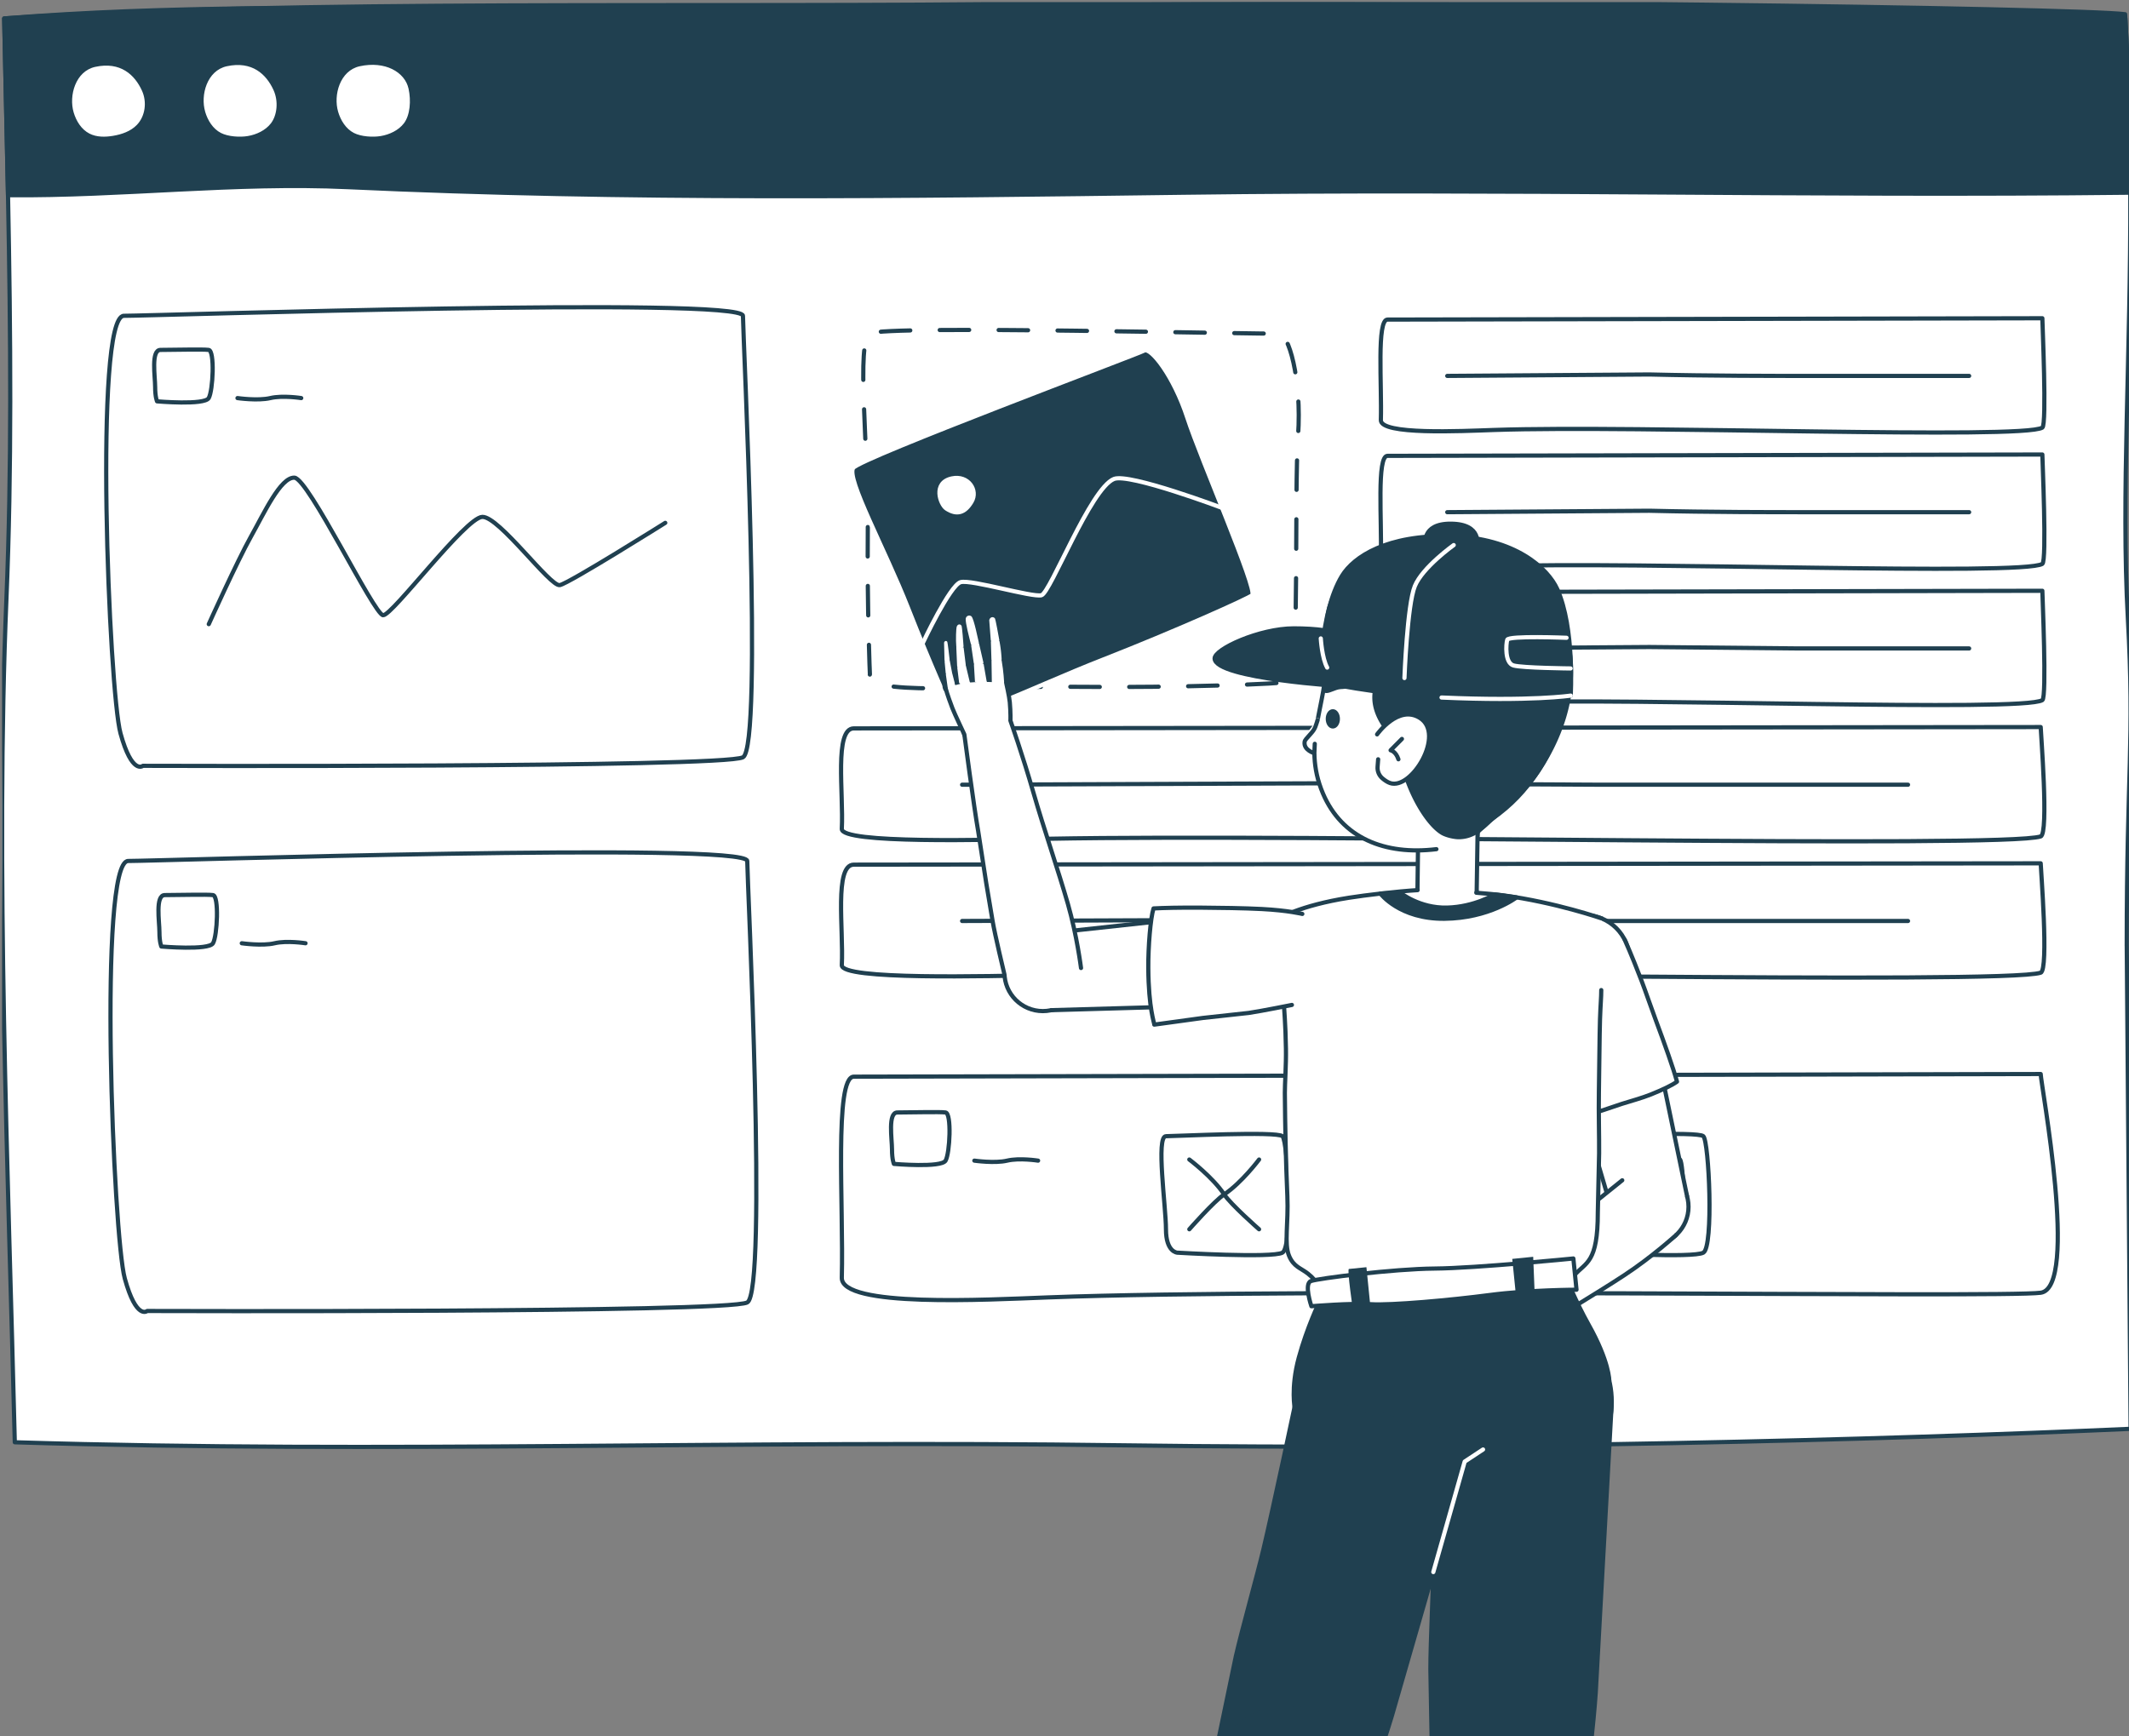 <svg xmlns="http://www.w3.org/2000/svg" xmlns:xlink="http://www.w3.org/1999/xlink" width="100%" height="100%" viewBox="0 0 863 704" fill-rule="evenodd" stroke-linejoin="round" xmlns:v="https://vecta.io/nano"><rect x="0" y="0" width="863" height="704" fill="#808080" stroke="none"/><style><![CDATA[.B{fill:#fff}.C{stroke-linecap:round}.D{fill-rule:nonzero}.E{stroke-width:1.7}.F{stroke:#204050}.G{fill:none}.H{fill:#204050}.I{stroke:#fff}]]></style><g transform="translate(-367.752 -326.347)"><clipPath id="A"><path d="M368.602 327.197h862.808v703.613H368.602z"/></clipPath><g clip-path="url(#A)"><g class="D"><g class="E F"><path d="M1229.84 709.79l1.57 195.87c-99.8 4.44-258.59 8.77-407.74 6.7-157.83-2.19-299.45 3.35-449.92-1.24-2.64-108.61-7.89-233.84-3.39-342.05 2.16-51.93 1.74-106.56.64-163.58l-1.55-71.67c130.19-10.38 283.09 1.95 425.14 0h434.67c1.41 24.94 1.96 48.42 2.02 70.65.22 66.72-3.77 122.25-.99 172.59 2.74 49.8-.46 62.03-.46 132.73h.01z" class="B"/><path d="M1231.29 404.47c-130.47 1.49-252.94-1.74-383.85.01-112.85 1.5-225.79 3.01-338.52-2.25-46.04-2.14-91.29 3.67-137.92 3.27l-1.55-71.67c117.32-7.92 283.5-4.14 425.55-6.09 144.51-1.97 415.18 1.87 434.18 4.38 1.41 24.94 2.04 50.12 2.11 72.35z" class="H"/></g><path d="M397.6 371.9c1.04 3.53 3.14 6.93 6.41 8.61 2.9 1.49 6.36 1.45 9.57.91 3.55-.59 7.15-1.84 9.65-4.43 3.45-3.57 4.13-9.35 2.08-13.86-2.92-6.43-8.71-11.91-18.96-9.67-8.01 1.76-10.74 11.67-8.75 18.43v.01zm53.31-.25c1.04 3.53 3.14 6.93 6.41 8.61 2.9 1.49 7.64 1.79 10.86 1.25 3.55-.59 7.21-2.31 9.4-5.17 2.52-3.3 3.1-8.94 1.05-13.46-2.92-6.43-8.71-11.91-18.96-9.67-8.01 1.76-10.74 11.67-8.75 18.43l-.01.01zm53.9 0c1.04 3.53 3.14 6.93 6.41 8.61 2.9 1.49 7.64 1.79 10.86 1.25 3.55-.59 7.21-2.31 9.4-5.17 2.52-3.3 2.95-9.19 1.88-14.04-1.5-6.79-9.55-11.33-19.8-9.09-8.01 1.76-10.74 11.67-8.75 18.43v.01z" class="B"/></g><g class="E F"><g class="G"><use xlink:href="#C"/><use xlink:href="#D"/><path d="M465.76 708.79s8.27 1.19 13.29 0 12.55 0 12.55 0" class="C"/><path d="M792.54 852.38c-25.22.95-83.88 4.16-83.56-8 .76-28.76-3.16-81.5 4.87-81.5l481.11-1.07c0 3.89 15.58 86.57 0 88.68-15.58 2.12-297.01-2.08-402.42 1.89z"/><path d="M730.1 798.24s-.77-1.69-.77-5.86-1.78-14.98 2.17-14.98c5.77 0 17.03-.33 19.54 0s1.76 16.56 0 19.54-20.94 1.31-20.94 1.31v-.01z"/><path d="M762.71 796.93s8.27 1.19 13.29 0 12.55 0 12.55 0" class="C"/><use xlink:href="#E"/><path d="M849.84 796.48s9.39 7.03 14.14 14.14c2.79 4.18 14.14 14.14 14.14 14.14m.01-28.28s-7.03 9.39-14.14 14.14c-4.18 2.79-14.14 14.14-14.14 14.14" class="C"/><path d="M930.05 834.23s-4.53-.25-4.53-9.46-4.13-37.75 0-37.75 44.92-2.08 47.22 0c2.29 2.08 4.22 44.93 0 47.22-4.22 2.28-42.68 0-42.68 0l-.01-.01z"/><path d="M963.27 796.48s-7.03 9.39-14.14 14.14c-4.18 2.79-14.14 14.14-14.14 14.14" class="C"/><path d="M1015.53 834.23s-6.37 1.83-6.37-7.38-2.29-39.83 1.83-39.83 44.92-2.08 47.22 0 4.22 44.93 0 47.22c-4.22 2.28-42.68 0-42.68 0v-.01z"/><path d="M1023.18 824.79s-3.82 1.1-3.82-4.42-1.37-23.87 1.1-23.87 26.92-1.25 28.3 0 2.53 26.93 0 28.3-25.58 0-25.58 0v-.01z"/><use xlink:href="#F"/><path d="M757.75 699.76l148.49-.58 110.17.58h124.77" class="C"/><path d="M792.54 666.42c-25.22.48-83.88 2.08-83.56-4 .76-14.38-3.16-40.75 4.87-40.75l481.11-.54c0 1.94 3.34 43.23 0 44.34-14.83 4.9-297.01-1.04-402.42.95z"/><path d="M757.75 644.51l148.49-.58 110.17.58h124.77" class="C"/><use xlink:href="#G"/><path d="M954.4 589.26l81.93-.58 60.78.58h68.84" class="C"/><path d="M973.59 555.92c-13.91.48-46.28 2.08-46.1-4 .42-14.38-1.74-40.75 2.69-40.75l265.45-.54c0 1.94 1.85 43.23 0 44.34-8.18 4.9-163.87-1.04-222.03.95h-.01z"/><path d="M954.4 534.01l81.93-.58c23.85.59 52.55.58 60.78.58h68.84" class="C"/><path d="M973.59 500.67c-13.91.48-46.28 2.08-46.1-4 .42-14.38-1.74-40.75 2.69-40.75l265.45-.54c0 1.94 1.85 43.23 0 44.34-8.18 4.9-163.87-1.04-222.03.95h-.01z"/><path d="M954.4 478.76l81.93-.58c23.85.59 52.55.58 60.78.58h68.84" class="C"/><path d="M425.67 636.85s-4.4 3.8-9.07-13.16-10.91-169.3 1.37-169.3 250.94-7.84 250.94 0 8.29 174.73 0 179-243.23 3.46-243.23 3.46h-.01z"/><path d="M431.41 489.06s-.77-1.69-.77-5.86-1.78-14.98 2.17-14.98c5.77 0 17.03-.33 19.54 0s1.76 16.56 0 19.54-20.94 1.31-20.94 1.31v-.01z"/><g class="C"><path d="M464.02 487.75s8.27 1.19 13.29 0 12.55 0 12.55 0m-37.48 91.66s11.59-25.69 17.01-35.35 12.06-24.25 17.7-24.04c5.63.21 32.29 55.57 35.96 55.77 3.66.2 33.41-39.65 40.21-39.87s27.56 28.47 31.42 27.66c3.87-.81 42.74-25.24 42.74-25.24"/><path d="M720.37 599.72s-1.14-25.67-.85-58.82-4.82-75.87.85-79.34c5.66-3.48 161.74.5 165.69 0s9.45 18.32 7.87 41.44.5 97.83-3.26 99.71c-1.84.92-45.62 2.54-85.66 2.11-41.99-.45-87.32 3.84-84.64-5.1z" stroke-dasharray="0,0,11.94,11.94"/></g></g><g class="B"><circle cx="954.69" cy="663.81" r="12.01"/><circle cx="954.31" cy="688.74" r="12.01"/></g></g><g class="D B"><path d="M942.3 689.3l.33-25.49 24.07.22-.39 25.16"/><g class="C E F"><path d="M966.7 664.03l-.39 25.16m-24.01.11l.33-25.49"/><path d="M966.7 663.81s2.74-3.19 5.96-5.48c7.61-5.4 13.22-11.17 18.74-19.54 10.48-15.87 11.83-33.06 9.19-49.58-3.36-21-15.19-35.04-47.35-38.3-13.05-1.33-27.89 1.39-35.51 6.68-12.77 8.85-12.92 20.03-12.44 35.55.58 18.72-10.05 34.3-1.27 54.93 7.68 18.04 25.09 25.11 45.99 22.57"/></g><path d="M900.53 631.36s-4.42-.86-3.95-4.2c.11-.78.57-1.79 2.05-3.67 1.46-1.85 2.44-2.91 3.24-5.19 0 0 1.58 3.97 1.58 7.58s-2.91 5.48-2.91 5.48h-.01z" class="E I"/></g><g class="F E"><path d="M901.86 618.31c-.79 2.28-.87 3.34-2.53 5.23-2.09 2.38-2.64 2.84-2.75 3.63-.46 3.34 3.95 4.57 3.95 4.57l.17-3.82" class="C G"/><g class="H"><ellipse cx="908.02" cy="617.81" rx="2.03" ry="3.08"/></g></g><g class="D"><path d="M915.95 604.3c.04-.69-3.29-2.45-7.03-1.55-3.73.9-5.49 3.55-4.21 4.41s4.33-1.37 6.59-1.42 4.6-.76 4.64-1.45l.01.01z" class="H"/><g class="E F"><path d="M1003.8 589.21c-3.36-21-13.85-35.37-46.01-38.63-7.93-.81-18.2 0-26.74 1.95-12.69-.38-27.6 23.88-24.41 23.82 2.54-.05 10.26 1.79 12.78 1.57 9.3-.8 13.71 2.65 13.35 10.12-.24 5.09-7.17 13.99-7.8 19.32-1.13 9.58 7.33 18 9.87 19.39.51.28 1 .61 1.49.95-1.14 1.34-1.84 2.29-1.67 2.86 1.26 4.15.49 2.44 2.29 8.42 3.62 12.02 10.2 21.97 15.37 25.07 1.66.99 4.94 1.77 6.92 1.73 5-.1 8.45-2.74 12.07-6.2a41.72 41.72 0 0 1 1.36-1.25c7.05-6.12 13.22-11.17 18.75-19.54 10.48-15.87 15.04-33.06 12.4-49.58h-.02z" class="H"/><g class="B C"><path d="M925.96 624.1s8.56-12.12 17.31-6.68c10.5 6.53-3.38 29.46-12.07 26.41-1.09-.38-2.15-1.12-3.04-1.87-1.391-1.155-2.138-2.917-2-4.72l.23-3.04"/><path d="M936.03 625.94l-4.59 4.61s2.08.34 3.17 3.65"/></g><g class="H"><path d="M945.62 547.36s-1.98-8.75 10.23-8.68c12.94.07 10.59 9.03 10.59 9.03l-20.83-.35h.01z"/><path d="M902.95 602.75s-.32-27.92 8.74-42.87c4.72-7.79 18.3-16.81 44.25-16.13 25.94.68 39.25 13.03 43.05 21.44 7.15 15.81 5.45 43.18 5.45 43.18s-15.72 2.42-52.35.78c-26.64-1.19-49.13-6.4-49.13-6.4h-.01z"/></g></g></g><path d="M937.05 601.26s1.1-29.63 4.21-37.27 15.76-16.64 15.76-16.64m47.42 61.03s-15.72 2.42-52.35.78" class="C E G I"/><path d="M912.92 604.68s-52.64-3.1-52.82-11.34c-.09-3.87 18.29-12.22 32.06-12.22 19.69 0 22.71 4.47 22.71 4.47l-1.95 19.1v-.01z" class="D E F H"/><path d="M903.14 585.2s.46 7.97 2.59 11.82m97.02-12.08s-23.51-.96-24.03.81-1.04 9.4 2.54 10.41c3.58 1.02 23.14 1.21 23.14 1.21" class="C E G I"/><g class="B"><g class="F E"><circle cx="1036.63" cy="815.63" r="15.57"/><circle cx="1010.12" cy="715.51" r="18.14"/></g><circle cx="1010.12" cy="715.51" r="11.17"/><path d="M992.49 719.75l28.63 97.3 30.49-5.71-11.7-56.28c-2.95-14.65-12.15-43.79-12.15-43.79" class="D"/></g><g class="E F"><g class="C G"><path d="M1051.61 811.34l-11.7-56.28c-3.57-22.64-12.15-43.79-12.15-43.79m-35.27 8.48l28.63 97.31"/></g><g class="B"><path d="M1026.34 707.38s2.54 5.49 6.87 16.75c1.45 3.78 4.09 11.46 5.58 15.44 3.76 10.07 7.28 19.94 8.74 25.34-1.94 1.4-5.56 3.16-10.67 5.22-3.53 1.42-8.38 2.73-11.72 3.79-3.3 1.05-7.9 2.77-10.4 3.4-9.5 2.38-11.63 1.67-12.09 1.89 0 0-3.77-12.53-5.1-20.32-.51-3-1.52-10.82-2.47-18.14l-2.59-21" class="C D"/><ellipse cx="939.79" cy="903.19" rx="1.96" ry="1.91" transform="matrix(.732 -.681 .681 .732 -363.48 882.46)"/><path d="M940.93 904.72c-1 .72-4.13 2.79-4.73 3.04-1.59.66-2.79-.69-2.21-1.99.24-.55 3.38-2.92 4.5-3.98" class="C D"/><ellipse cx="943.85" cy="899.93" rx="2.22" ry="2.16" transform="matrix(.762 -.648 .648 .762 -358.15 825.62)"/></g></g><path d="M938.65 901.66l3.86-3.41 2.74 3.33-4.38 3.2-2.21-3.12h-.01z" class="B D"/><g class="E F"><path d="M938.65 901.66l3.86-3.41m2.73 3.33l-4.38 3.2" class="C G"/><g class="B"><ellipse cx="948.98" cy="894.86" rx="2.53" ry="2.46" transform="matrix(.705 -.709 .709 .705 -354.7 936.77)"/></g></g><path d="M942.45 898.29l4.78-5.16 3.49 3.47-5.48 4.98-2.79-3.29z" class="B D"/><g class="E F"><path d="M942.45 898.29l4.78-5.16m3.5 3.47l-5.48 4.98" class="C G"/><g class="B"><ellipse cx="932.64" cy="901.17" rx="2.4" ry="2.33" transform="matrix(.775 -.632 .632 .775 -359.62 791.66)"/><path d="M933.91 903.13l-5.17 3.14c-1.99.67-3.34-1.06-2.53-2.6.34-.65 3.52-3.1 4.97-4.3" class="C D"/><ellipse cx="938.63" cy="896.68" rx="2.7" ry="2.63" transform="matrix(.771 -.637 .637 .771 -356.15 803.97)"/></g></g><path d="M931.27 899.28l5.75-4.69 3.29 4.11-6.39 4.41-2.65-3.84v.01z" class="B D"/><g class="E F"><path d="M931.27 899.28l5.75-4.69m3.29 4.11l-6.39 4.41" class="C G"/><g class="B"><ellipse cx="944.69" cy="891.62" rx="3.09" ry="3" transform="matrix(.801 -.599 .599 .801 -345.8 743.12)"/></g></g><path d="M936.96 894.65l5.94-5.43 3.59 4.81-6.18 4.68c-1.04-1.45-2.33-2.59-3.35-4.05v-.01z" class="B D"/><g class="E F"><path d="M936.96 894.65l5.94-5.43m3.59 4.81l-6.18 4.68" class="C G"/><g class="B"><ellipse cx="928.49" cy="895.59" rx="2.56" ry="2.49" transform="matrix(.784 -.621 .621 .784 -355.4 769.96)"/><path d="M929.81 897.7c-2.13 1.69-6.16 4.56-6.97 4.82-2.14.69-3.72-1.45-2.83-3.08.37-.69 5.36-4.55 6.93-5.81" class="C D"/><ellipse cx="934.84" cy="890.71" rx="2.89" ry="2.81" transform="matrix(.763 -.646 .646 .763 -354.15 814.66)"/></g></g><path d="M927 893.58l6.09-5.08 3.57 4.35-6.78 4.8-2.88-4.07z" class="B D"/><g class="E F"><path d="M927 893.58l6.09-5.08m3.57 4.36l-6.78 4.8" class="C G"/><g class="B"><ellipse cx="940.48" cy="886.35" rx="3.3" ry="3.21" transform="matrix(.799 -.601 .601 .799 -343.83 742.6)"/></g></g><path d="M933.22 888.41l5.33-4.62 3.86 5.13-5.88 4.04-3.31-4.55z" class="B D"/><g class="E F"><path d="M933.22 888.41l5.33-4.62m3.86 5.13l-5.88 4.04" class="C G"/><g class="B"><circle cx="924.22" cy="888.96" r="2.6"/><path d="M925.59 891.17l-5.5 3.2c-2.19.66-3.65-1.3-2.75-2.97.38-.7 3.68-3.22 5.29-4.49" class="C D"/><circle cx="930.87" cy="884.29" r="2.93"/></g></g><path d="M922.76 886.82l6.39-4.9 3.53 4.69-7.08 4.57-2.84-4.36z" class="B D"/><g class="E F"><path d="M922.76 886.82l6.39-4.9m3.53 4.68l-7.08 4.57" class="C G"/><g class="B"><circle cx="936.92" cy="880.32" r="3.35"/></g></g><path d="M929.38 881.76l5.75-4.27 3.59 5.65-6.27 3.61-3.07-5v.01z" class="B D"/><g class="E F"><path d="M929.38 881.76l5.75-4.27m3.59 5.66l-6.27 3.61" class="C G"/><g class="B"><circle cx="955.56" cy="875.81" r="9.83"/></g></g><path d="M950.31 867.5l-7.17 4.55-8 5.45s3.74 7.91 7.96 12.9c4.6 5.44 7.95 5.86 7.95 5.86s2.43-1.94 7.66-8.18c1.55-1.84 5.09-6.88 5.09-6.88l-13.49-13.69v-.01z" class="B D"/><g class="E F"><g class="C G"><path d="M950.31 867.5l-7.16 4.54-8.01 5.46m15.59 19.1s2.39-2.52 7.2-7.91c2.35-2.64 5.88-7.5 5.88-7.5m-27.62.4l11.04 12.76"/><path d="M955.94 881.65s-1.62 1.44-3.77 1.83c-4.58.84-8.91-3.16-8.91-3.16"/></g><g class="B"><circle cx="937.69" cy="884.32" r="3.35"/><path d="M939.2 887.31c-3.18 1.78-7.2 3.77-8.84 1.41-1.33-1.92 2.5-5.05 5.64-7.29" class="C D"/></g></g><circle cx="945.67" cy="879.17" r="3.47" class="B"/><path d="M939.42 887.19c-.85-1.53-3.39-5.17-3.65-5.61l2.85-2.35 4.4-3.47 4.65 7.22-6.52 3.36-1.73.85z" class="B D"/><g class="E"><path d="M947.68 882.98l-6.05 3.14-2.2 1.07m-3.65-5.62l2.85-2.35 4.4-3.47" class="C F G"/><g class="I"><path d="M753.29 614.41s-8.18-17.94-17.49-41.63c-9.31-23.68-25.21-52.62-22.18-56.72s115.26-46.08 117.93-47.57 11.99 10.33 17.5 27.24 28.44 69.49 26.31 71.91c-1.04 1.18-31.74 14.91-60.36 26.1-30.02 11.74-61.05 27.81-61.71 20.67z" class="D H"/><path d="M741.8 587.09s11.06-23.54 15.36-24.71 29.14 6.3 32.76 5.3 19.86-43.3 29.36-47.13c6.2-2.5 44.18 11.84 44.18 11.84" class="G"/><g class="B D"><path d="M751.36 532.54c-2.46-1.61-5.72-10.51 2.24-12.21 6.64-1.42 10.75 4.78 7.98 9.44s-6.06 5.48-10.22 2.77z"/></g></g></g><path d="M1025.34 804.89l-27.38 22.77-19.55 15.21-28.89 25.28s.47 3.21 4 8.29c3.44 4.95 6.64 8.06 6.64 8.06s10.85-6.06 27.25-16.81c10.94-7.18 21.88-13.64 32.04-19.95 14.28-8.87 27.49-20.43 27.68-20.6" class="B D"/><g class="E"><path d="M960.16 884.5s12.37-7.06 26.15-16.09c12.85-8.43 27.79-17.1 39.81-25 11.15-7.32 20.82-16.11 21-16.27m-21.78-22.25l-16.15 12.98c-3.23 2.73-12.68 11.08-12.68 11.08l-17.18 13.12c-7.66 6.27-29.81 26.08-29.81 26.08" class="C F G"/><g class="B"><circle cx="1036.63" cy="815.63" r="7.46" class="I"/><g class="F"><circle cx="893.83" cy="715.14" r="18.14"/></g></g><g class="D F H"><path d="M1002.43 848.78c0 27.66-22.43 50.09-50.09 50.09s-50.09-22.43-50.09-50.09 22.43-50.09 50.09-50.09 50.09 22.43 50.09 50.09z"/></g></g><path d="M903.16 848.78s-2.58-3.79-6.9-7.21c-6-4.73-8.08-6.16-6.63-31.51.78-13.76-.8-23.58-1-37.38l-1.87-73.83s8.63-5.35 28.68-8.51c6.69-1.05 8.39-2.16 16.83-2.66 4.782-.28 9.57-.424 14.36-.43 3.13 0 6.33.1 9.54.3 5.29.32 16.55 1.1 21.72 1.8 21.51 2.91 39.13 9.38 39.13 9.38l-1.58 115.6c0 25.57-3.95 23.72-8.51 28.97-2.18 2.52-3.6 5.48-3.6 5.48H903.15h.01z" class="B D"/><g class="E F"><path d="M885.85 698.85s8.63-5.35 28.68-8.51c6.69-1.05 19.42-2.59 27.86-3.09m74.44 40.52c0 3.13-.3 5.64-.51 11.85-.2 5.92-.32 22.87-.45 29.58-.15 8.26.15 17.79.09 24.72l-.53 24c.02 20.62-4.86 20.14-9.41 25.38-2.18 2.52-3.6 5.48-3.6 5.48l-16.7.59-16.6-.59-32-.6-22.44.6h-12.44s.03-2.62-4.3-6.03c-2.86-2.26-5.79-2.73-7.66-7.24-2.05-4.94-.22-13.22-.69-24.17-.68-15.61-.89-27.77-1.02-41.88-.03-3.45.56-11.22.44-17.93-.18-11-.71-14.54-.87-19.61m78.03-43.61c4.12.32 8.23.69 10.81 1.04 21.51 2.91 40.04 9.38 40.04 9.38" class="C G"/><path d="M973.65 688.97s-8.17 5.09-19.35 5.37c-11.17.28-18.9-6.02-18.9-6.02l-8.09.33s7.72 10.38 25.93 10.21 29.26-8.66 29.26-8.66l-8.85-1.22v-.01z" class="D H"/><g class="B"><circle cx="790.48" cy="720.73" r="15.57"/></g></g><circle cx="893.88" cy="714.95" r="11.17" class="B"/><path d="M895.31 733.03l-101.39 2.89-4.08-30.84 57.21-6.22c14.84-1.73 45.4-1.99 45.4-1.99" class="B D"/><g class="E F"><g class="C G"><path d="M789.85 705.08l57.21-6.22c22.63-3.61 45.4-1.99 45.4-1.99m-5.89 36.41l-92.65 2.64"/></g><g class="B"><path d="M895.65 696.9s-5.69-1.43-16.44-1.99c-6.65-.35-17.45-.52-25.08-.56-8.86-.04-14.38.1-18.79.32-1.23 3.85-2.18 15.51-2.12 24.12.11 16.61 2.5 22.36 2.41 22.99l19.75-2.71 18.55-2.03c5.38-.8 17.5-3.24 17.5-3.24" class="C D"/><ellipse cx="751.68" cy="594.25" rx="1.91" ry="1.96" transform="matrix(.992 -.128 .128 .992 -69.81 100.99)"/><path d="M749.77 594.28l-.19-7.47c.39-1.68 2.18-1.87 2.91-.64.3.52.88 6.31 1.09 7.83" class="C D"/><ellipse cx="752.41" cy="599.4" rx="2.16" ry="2.22" transform="matrix(.986 -.168 .168 .986 -90.08 135.07)"/></g></g><path d="M753.58 594.05l.97 5.06-4.26.66-.51-5.4 3.81-.31-.01-.01z" class="B D"/><g class="E F"><path d="M753.58 594.05l.97 5.06m-4.26.65l-.51-5.4" class="C G"/><g class="B"><ellipse cx="753.48" cy="604.76" rx="2.46" ry="2.53" transform="matrix(.983 -.181 .181 .983 -97.03 146.4)"/></g></g><path d="M754.55 599.08l1.35 5.24-4.84.89-.76-5.41 4.25-.71v-.01z" class="B D"/><g class="E F"><path d="M754.55 599.08l1.35 5.24m-4.84.89l-.76-5.41" class="C G"/><g class="B"><ellipse cx="756.89" cy="588.97" rx="2.33" ry="2.4" transform="matrix(.998 -.062 .062 .998 -35.29 48.4)"/><path d="M754.56 588.86c-.29-3.32-.08-7.81.15-8.57.61-2.01 2.81-2.1 3.59-.54.33.65.79 7.2.92 9.08" class="C D"/><ellipse cx="757.5" cy="596.44" rx="2.63" ry="2.7" transform="matrix(.992 -.13 .13 .992 -70.99 103.33)"/></g></g><path d="M759.21 588.82l.91 7.36-5.23.6-.34-7.76 4.66-.2z" class="B D"/><g class="E F"><path d="M759.21 588.82l.91 7.36m-5.23.6l-.34-7.76" class="C G"/><g class="B"><ellipse cx="758.68" cy="603" rx="3" ry="3.09" transform="matrix(.987 -.163 .163 .987 -88.12 131.69)"/></g></g><path d="M760.11 596.09l1.53 6.42-5.92.98-.81-6.62 5.2-.77v-.01z" class="B D"/><g class="E F"><path d="M760.11 596.09l1.53 6.42m-5.92.98l-.81-6.62" class="C G"/><g class="B"><ellipse cx="763.02" cy="587.67" rx="2.49" ry="2.56" transform="matrix(.971 -.241 .241 .971 -119.13 201.19)"/><path d="M760.55 588c-.69-2.79-2.37-9.08-2.19-10.8.23-2.23 2.86-2.79 3.98-1.3 1.14 1.52 2.61 9.22 3.1 11.17" class="C D"/><ellipse cx="764.49" cy="595.54" rx="2.81" ry="2.89" transform="matrix(.973 -.23 .23 .973 -116.66 192.19)"/></g></g><path d="M765.48 587.25l1.77 7.73-5.5 1.21-1.21-8.22 4.93-.72h.01z" class="B D"/><g class="E F"><path d="M765.48 587.25l1.77 7.73m-5.49 1.21l-1.21-8.22" class="C G"/><g class="B"><ellipse cx="765.31" cy="602.62" rx="3.21" ry="3.3" transform="matrix(.995 -.102 .102 .995 -57.21 80.79)"/></g></g><path d="M767.3 595.35l1.21 6.95-6.39.65-.43-7.12 5.61-.48z" class="B D"/><g class="E F"><path d="M767.3 595.35l1.21 6.95m-6.39.65l-.43-7.12" class="C G"/><g class="B"><circle cx="771.16" cy="586.42" r="2.6"/><path d="M768.57 586.66l-.68-8.88c.38-2.25 2.79-2.69 3.88-1.14.46.65 1.51 7.27 1.93 9.26" class="C D"/><circle cx="771.73" cy="594.53" r="2.93"/></g></g><path d="M773.75 586.27l.9 8-5.84.61-.26-8.43 5.19-.18h.01z" class="B D"/><g class="E F"><path d="M773.75 586.27a54.43 54.43 0 0 1 .9 8m-5.83.61l-.26-8.43" class="C G"/><g class="B"><circle cx="772.29" cy="603.13" r="3.35"/></g></g><path d="M774.64 594.18l1 8.91-6.7.08-.14-8.88 5.84-.11z" class="B D"/><g class="E F"><path d="M774.64 594.18c.75 4.12 1 8.91 1 8.91m-6.69.08l-.14-8.88" class="C G"/><g class="B"><circle cx="767.62" cy="620.1" r="9.83"/></g></g><path d="M777.3 618.36l.02-7.72-1.7-7.35s-8-.86-14.51-.24c-7.09.68-9.97 2.62-9.97 2.62s-.26.81 2.67 7.84c.92 2.22 4.74 10.42 4.74 10.42l18.74-5.57h.01z" class="B D"/><path d="M777.35 618.81s.1-3.67-.27-7.73c-.21-2.36-1.45-7.8-1.45-7.8m-24.48 2.38s.42 1.91 2.67 7.84c.85 2.25 5.04 11.06 5.04 11.06" class="C E F G"/><g class="B D"><path d="M774.92 721.51L769 686.39l-4.92-24.28-5.44-38s2.45-2.13 8.43-3.68c5.84-1.51 10.29-1.79 10.29-1.79s4.28 11.67 9.71 30.51c3.62 12.57 7.71 24.6 11.3 36.01 5.05 16.03 7.53 33.41 7.57 33.66"/><path d="M774.92 721.51l-7.05-34.86-3.79-24.53-5.44-38s2.45-2.13 8.43-3.68c5.84-1.51 10.29-1.79 10.29-1.79s4.28 11.67 9.71 30.51c3.62 12.57 7.71 24.6 11.3 36.01 5.05 16.03 7.53 33.41 7.57 33.66"/></g><g class="E"><path d="M777.37 618.65s4.78 13.42 9.34 29.25c4.26 14.77 9.93 31.08 13.91 44.91 3.68 12.82 5.29 25.79 5.33 26.02m-31.03 2.68s-4-16.66-4.82-21.77l-2.57-15.32-3.27-21.1c-1.73-9.75-5.61-39.21-5.61-39.21" class="C F G"/><circle cx="790.48" cy="720.73" r="7.46" class="B I"/><g class="D F"><path d="M892.63 897.61s-1.78-8.38 1.59-20.78c3.38-12.4 8.34-22.59 8.34-22.59s10.7-3.92 49.26-7.73c41.67-4.13 50.31-3.18 50.31-3.18.07.14 4.43 10.95 9.49 19.94 8.58 15.25 8.46 22.9 8.46 22.9s-26.68 10.7-62.82 13.72c-26.04 2.18-64.63-2.28-64.63-2.28z" class="H"/><path d="M899.34 855.97s-3.15-9.17-.17-10.23c2.97-1.06 33.22-4.92 50.18-5.06s56.17-4.08 56.17-4.08l1.28 12.67s-19.19.04-35.18 2.14-40.04 4.25-48.16 3.73-24.12.82-24.12.82v.01z" class="B"/></g></g><g class="H"><path d="M916.17 857.43s-2.46-16.5-1.63-16.58l7.1-.72 1.71 16.99-7.19.31h.01zm66.21-4.55l-1.63-16.11 8.49-.86.65 16.21-7.51.76z" class="D"/><g class="E F"><circle cx="979.68" cy="1049.33" r="31.21"/><circle cx="984.7" cy="894.65" r="36.38"/><path d="M1010.88 1049.78l-62.49-.81-.82-45.78c0-11.01 1.16-33.79 1.29-44.81.19-16.24-.53-64.2-.53-64.2l72.75.94-6.5 117.65c-.76 11.59-3.7 37.01-3.7 37.01z" class="D"/></g><circle cx="979.68" cy="1049.33" r="19.85"/><g class="E F"><circle cx="928.94" cy="900.38" r="36.38"/><g class="D"><path d="M920.1 1057.45l-60.75-14.63 9.34-44.83c2.44-10.74 8.62-32.7 11.18-43.41 3.78-15.79 13.7-62.72 13.7-62.72l70.74 17.03-1.45 5.14-1.39 4.91-12.72 44.79-16.84 58.45c-3.31 11.13-11.81 35.27-11.81 35.27z"/></g></g><path d="M968.91 914.04l-7.44 4.91-12.72 44.79" class="C D E I"/><circle cx="889.78" cy="1050.11" r="31.21" class="E F"/></g></g></g><defs ><path id="C" d="M427.41 857.89s-4.4 3.8-9.07-13.16-10.91-169.3 1.37-169.3 250.94-7.84 250.94 0 8.29 174.73 0 179-243.23 3.46-243.23 3.46h-.01z"/><path id="D" d="M433.15 710.1s-.77-1.69-.77-5.86-1.78-14.98 2.17-14.98c5.77 0 17.03-.33 19.54 0s1.76 16.56 0 19.54-20.94 1.31-20.94 1.31v-.01z"/><path id="E" d="M844.91 834.23s-4.53-.25-4.53-9.46-4.13-37.75 0-37.75 44.92-2.08 47.22 0c2.29 2.08 4.22 44.93 0 47.22-4.22 2.28-42.68 0-42.68 0l-.01-.01z"/><path id="F" d="M792.54 721.67c-25.22.48-83.88 2.08-83.56-4 .76-14.38-3.16-40.75 4.87-40.75l481.11-.54c0 1.94 3.34 43.23 0 44.34-14.83 4.9-297.01-1.04-402.42.95z"/><path id="G" d="M973.59 611.17c-13.91.48-46.28 2.08-46.1-4 .42-14.38-1.74-40.75 2.69-40.75l265.45-.54c0 1.94 1.85 43.23 0 44.34-8.18 4.9-163.87-1.04-222.03.95h-.01z"/></defs></svg>